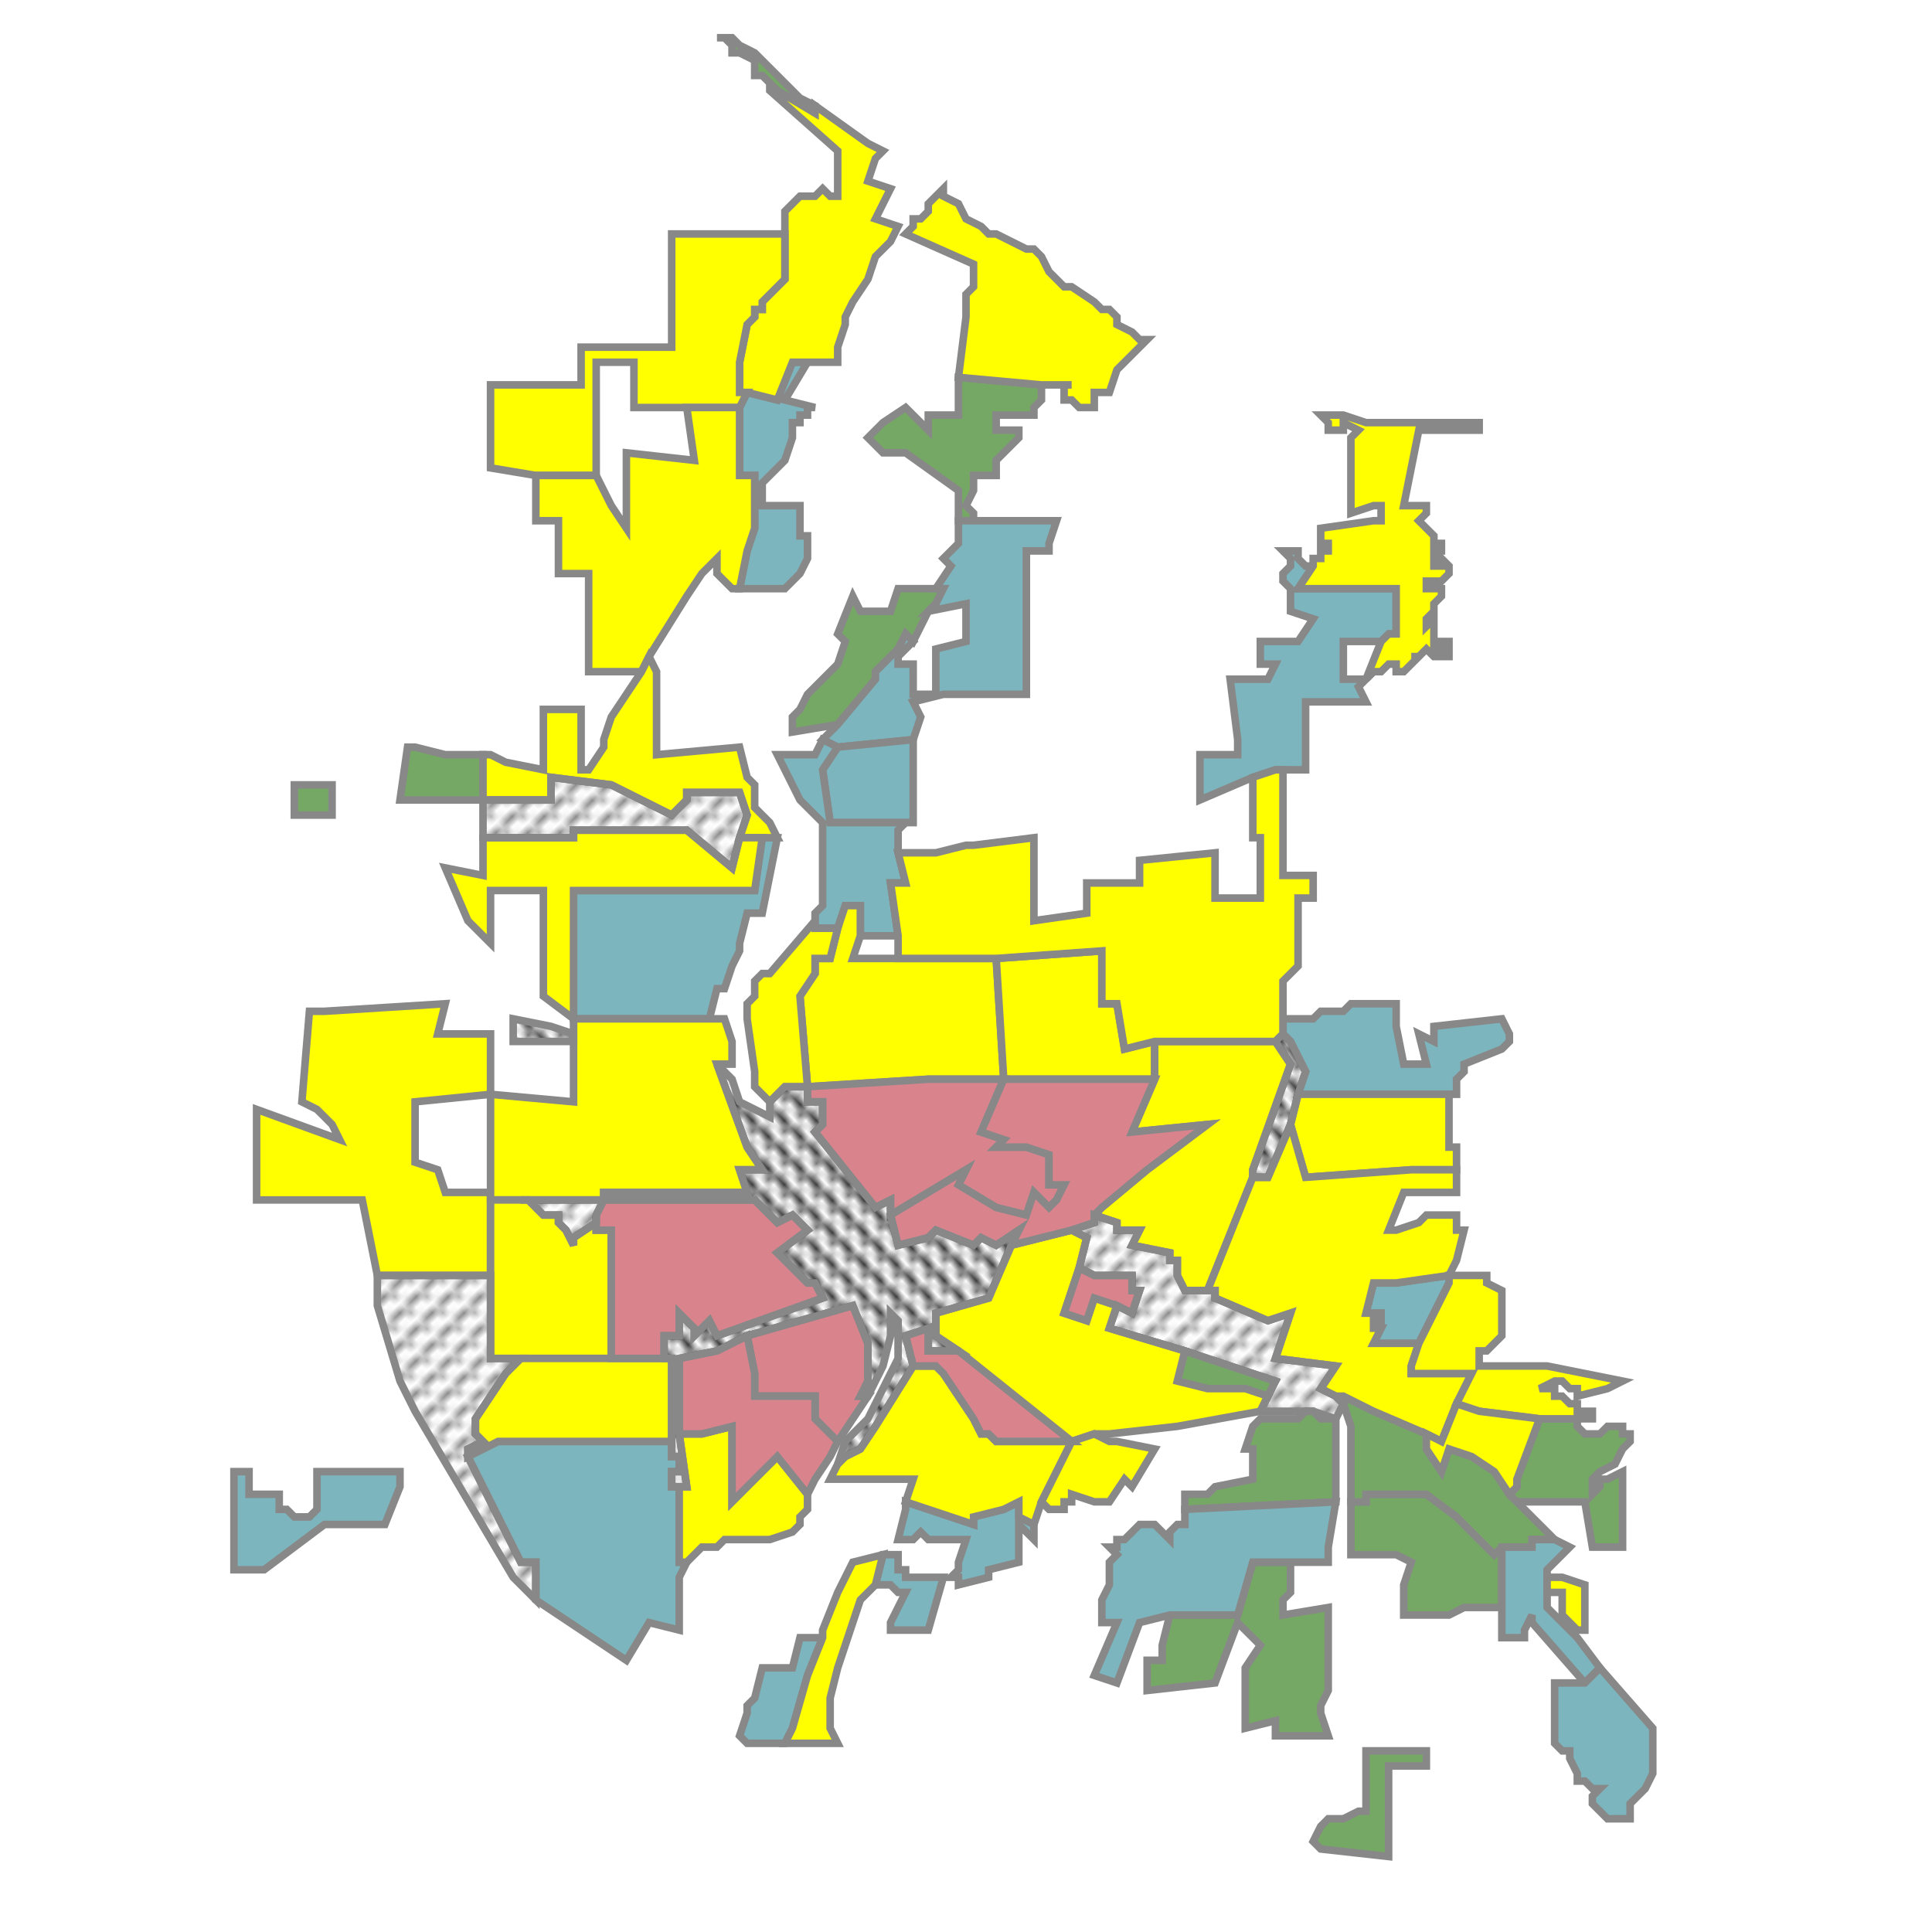 <?xml version="1.0" encoding="utf-8"?>
<!DOCTYPE svg PUBLIC "-//W3C//DTD SVG 1.1//EN" "http://www.w3.org/Graphics/SVG/1.1/DTD/svg11.dtd">
<svg version="1.1" xmlns="http://www.w3.org/2000/svg" xmlns:xlink="http://www.w3.org/1999/xlink" width="256" height="256"><defs><pattern id="commercial" patternUnits="userSpaceOnUse" patternContentUnits="userSpaceOnUse" patternTransform="rotate(45)" width="3" height="3"><path d="M0 1 L 7 4" stroke="#222222"></path></pattern><pattern id="industrial" patternUnits="userSpaceOnUse" patternContentUnits="userSpaceOnUse" patternTransform="rotate(315)" width="3" height="3"><path d="M0 1 L 7 4" stroke="#222222" stroke-width="0.5"></path></pattern></defs><path d="M108,14L108,15L103,12L102,11L101,10L100,10L100,8L98,7L97,7L97,6L96,5L95,5L97,5L98,6L100,7L101,8L103,10L106,13Z" fill="#76a865" stroke-width="1" stroke="#888"></path><path d="M199,205L199,213L194,213L192,214L186,214L186,210L187,207L185,206L179,206L179,199L181,199L181,198L189,198L193,201L198,206Z" fill="#76a865" stroke-width="1" stroke="#888"></path><path d="M155,214L164,214L166,207L171,207L171,209L171,209L171,210L171,211L170,212L170,214L176,213L176,224L175,226L175,227L176,230L169,230L169,228L165,229L165,221L167,218L164,215L161,223L152,224L152,220L154,220L154,219L154,218Z" fill="#76a865" stroke-width="1" stroke="#888"></path><path d="M181,232L189,232L189,234L184,234L184,246L175,245L174,244L175,242L175,242L176,241L177,241L178,241L180,240L181,240Z" fill="#76a865" stroke-width="1" stroke="#888"></path><path d="M129,69L127,69L127,65L120,60L119,60L118,60L117,60L115,58L117,56L120,54L123,57L123,55L127,55L127,52L127,50L138,51L138,53L137,54L137,55L136,55L135,55L132,55L132,57L134,57L135,57L135,58L135,58L134,59L132,61L132,61L132,63L129,63L129,65L128,67L129,68Z" fill="#76a865" stroke-width="1" stroke="#888"></path><path d="M123,81L121,85L120,84L119,86L117,88L116,89L116,90L111,96L105,97L105,95L106,94L107,92L108,91L109,90L110,89L111,88L112,85L111,84L113,79L114,81L118,81L119,78L121,78L123,78L124,78L125,78L124,80Z" fill="#76a865" stroke-width="1" stroke="#888"></path><path d="M64,100L64,106L64,106L53,106L54,99L55,99L59,100L61,100Z" fill="#76a865" stroke-width="1" stroke="#888"></path><path d="M39,104L44,104L44,108L39,108Z" fill="#76a865" stroke-width="1" stroke="#888"></path><path d="M168,185L165,184L160,184L156,183L157,179L169,183Z" fill="#76a865" stroke-width="1" stroke="#888"></path><path d="M157,200L157,198L159,198L160,198L160,198L160,198L161,197L166,196L166,192L165,192L166,189L167,188L168,188L169,188L170,188L171,188L172,188L173,187L174,187L175,188L176,188L177,188L177,189L177,199Z" fill="#76a865" stroke-width="1" stroke="#888"></path><path d="M189,190L189,192L191,195L192,192L195,193L198,195L200,198L201,199L206,204L203,204L203,205L200,205L199,205L198,206L193,201L189,198L181,198L181,199L179,199L179,191L179,189L178,186L177,185L178,185L182,187Z" fill="#76a865" stroke-width="1" stroke="#888"></path><path d="M209,188L209,189L210,190L210,190L211,190L212,190L212,190L213,189L214,189L215,189L215,190L216,190L216,191L215,192L214,194L212,195L211,196L211,197L211,198L211,198L211,198L212,197L212,197L212,196L213,196L215,195L215,195L215,198L215,205L211,205L210,199L205,199L201,199L200,198L201,197L201,197L201,196L204,188Z" fill="#76a865" stroke-width="1" stroke="#888"></path><path d="M98,78L99,73L100,70L100,65L100,63L98,63L98,56L98,54L99,52L103,53L105,48L107,48L104,53L108,54L107,54L107,55L106,55L106,56L105,56L105,58L104,61L102,63L101,64L101,66L101,67L106,67L106,70L106,71L107,71L107,72L107,74L106,76L105,77L104,78L104,78Z" fill="#7cb5bd" stroke-width="1" stroke="#888"></path><path d="M62,193L66,191L67,191L76,191L89,191L89,193L90,193L90,195L89,195L89,197L90,197L90,207L91,207L90,209L90,210L90,213L90,214L90,216L86,215L83,220L71,212L71,207L69,207Z" fill="#7cb5bd" stroke-width="1" stroke="#888"></path><path d="M137,202L137,203L137,204L137,204L135,202L135,206L135,207L131,208L131,209L127,210L127,209L126,209L127,208L127,207L128,204L126,204L125,204L124,204L123,204L122,203L121,204L119,204L120,200L120,199L129,202L129,201L133,200L135,199L135,201Z" fill="#7cb5bd" stroke-width="1" stroke="#888"></path><path d="M116,210L117,206L119,206L119,208L119,208L120,208L120,209L121,209L124,209L125,209L123,216L118,216L118,215L120,211L119,211L118,210L118,210L117,210L117,210Z" fill="#7cb5bd" stroke-width="1" stroke="#888"></path><path d="M157,200L177,199L176,205L176,207L171,207L166,207L164,214L155,214L151,215L148,223L145,222L148,215L146,215L146,212L147,210L147,210L147,209L147,207L148,206L147,205L148,205L148,204L148,204L149,204L151,202L153,202L154,203L155,204L155,203L156,202L157,202L157,201Z" fill="#7cb5bd" stroke-width="1" stroke="#888"></path><path d="M212,221L210,223L203,215L203,214L202,216L202,217L201,217L201,217L200,217L199,217L199,217L199,216L199,213L199,213L199,205L200,205L203,205L203,204L206,204L208,205L206,207L205,208L205,209L205,210L205,211L205,211L205,212L205,213L209,217Z" fill="#7cb5bd" stroke-width="1" stroke="#888"></path><path d="M109,217L107,222L105,229L104,231L99,231L99,231L98,230L99,227L99,226L100,225L101,221L105,221L106,217Z" fill="#7cb5bd" stroke-width="1" stroke="#888"></path><path d="M210,223L212,221L219,229L219,235L218,237L218,237L217,238L216,239L216,240L216,241L216,241L215,241L213,241L212,240L212,240L211,239L211,238L212,237L212,237L211,237L210,236L209,236L209,235L209,235L208,233L208,233L208,232L207,232L206,231L206,231L206,230L206,225L206,223L210,223Z" fill="#7cb5bd" stroke-width="1" stroke="#888"></path><path d="M127,69L129,69L140,69L140,69L139,72L139,73L139,73L139,73L136,73L136,92L125,92L121,93L122,95L121,98L111,99L109,98L111,96L116,90L116,89L117,88L119,86L120,84L121,85L119,87L119,88L121,88L121,92L124,92L124,86L128,85L128,80L123,81L124,80L125,78L124,78L126,75L126,75L125,74L126,73L126,73L127,72L127,72L127,70Z" fill="#7cb5bd" stroke-width="1" stroke="#888"></path><path d="M170,102L169,102L166,103L159,106L159,100L164,100L164,98L163,90L165,90L166,90L167,90L168,90L169,88L167,88L167,88L167,85L168,85L172,85L174,82L171,81L171,78L170,77L170,76L170,76L171,75L171,75L171,74L170,73L171,73L171,73L172,73L172,73L172,74L172,74L173,75L173,75L173,75L174,75L172,78L174,78L174,78L177,78L185,78L185,83L185,84L184,84L183,85L178,85L178,90L181,90L180,91L181,93L173,93L173,102Z" fill="#7cb5bd" stroke-width="1" stroke="#888"></path><path d="M120,109L118,109L110,109L109,102L111,99L121,98L121,109Z" fill="#7cb5bd" stroke-width="1" stroke="#888"></path><path d="M119,113L120,117L118,117L119,124L114,124L114,120L112,120L111,123L109,123L108,123L108,122L108,122L108,121L109,120L109,120L109,118L109,116L109,115L109,112L109,111L109,109L108,108L106,106L105,104L104,102L103,100L103,100L108,100L109,98L111,99L109,102L110,109L118,109L120,109L119,110Z" fill="#7cb5bd" stroke-width="1" stroke="#888"></path><path d="M103,111L101,121L99,121L98,125L98,125L98,126L97,128L97,128L96,131L95,131L94,135L90,135L76,135L76,118L100,118L101,111Z" fill="#7cb5bd" stroke-width="1" stroke="#888"></path><path d="M192,145L191,145L190,145L172,145L173,142L171,138L170,137L170,135L173,135L174,135L175,134L178,134L179,133L182,133L185,133L185,136L186,141L189,141L188,137L190,138L190,136L199,135L200,137L200,138L199,139L194,141L194,142L193,143L193,145Z" fill="#7cb5bd" stroke-width="1" stroke="#888"></path><path d="M188,178L182,178L183,176L182,176L182,176L182,175L183,175L183,175L183,174L182,174L181,174L182,170L185,170L192,169L192,170L190,174Z" fill="#7cb5bd" stroke-width="1" stroke="#888"></path><path d="M31,208L31,195L33,195L33,198L37,198L37,200L38,200L38,200L39,201L39,201L40,201L40,201L40,201L41,201L41,201L42,200L42,200L42,196L42,195L53,195L53,197L51,202L43,202L35,208Z" fill="#7cb5bd" stroke-width="1" stroke="#888"></path><path d="M107,48L105,48L103,53L99,52L98,52L98,48L98,48L99,43L100,42L100,41L101,41L101,40L102,39L104,37L104,37L104,36L104,36L104,32L104,31L104,29L104,28L105,27L106,26L107,26L108,26L109,25L110,26L110,26L111,26L111,24L111,20L102,12L102,11L103,12L108,15L108,14L115,19L117,20L116,21L115,24L118,25L116,29L119,30L118,32L116,34L115,37L113,40L112,42L112,43L111,46L111,46L111,48L108,48Z" fill="#ffff00" stroke-width="1" stroke="#888"></path><path d="M114,124L113,127L119,127L132,127L133,143L123,143L107,144L106,132L108,129L108,127L110,127L111,123L112,120L114,120Z" fill="#ffff00" stroke-width="1" stroke="#888"></path><path d="M153,138L153,142L153,143L141,143L137,143L136,143L133,143L132,127L146,126L146,133L148,133L149,139Z" fill="#ffff00" stroke-width="1" stroke="#888"></path><path d="M65,145L55,146L55,154L58,155L59,158L65,158L65,159L65,167L65,169L50,169L48,159L34,159L34,147L45,151L44,149L43,148L42,147L40,146L41,134L43,134L59,133L58,137L65,137Z" fill="#ffff00" stroke-width="1" stroke="#888"></path><path d="M69,159L65,159L65,158L65,145L76,146L76,135L90,135L94,135L96,135L97,138L97,141L95,141L99,152L101,155L98,155L99,158L80,158L80,159Z" fill="#ffff00" stroke-width="1" stroke="#888"></path><path d="M166,156L160,171L157,171L156,169L156,167L155,167L155,166L150,165L151,163L148,163L148,162L145,161L146,160L152,155L160,149L150,150L153,143L153,142L153,138L169,138L171,141L166,155Z" fill="#ffff00" stroke-width="1" stroke="#888"></path><path d="M193,155L187,155L173,156L171,149L172,145L190,145L191,145L192,145L192,145L192,146L192,146L192,147L192,147L192,151L192,152L193,152Z" fill="#ffff00" stroke-width="1" stroke="#888"></path><path d="M79,162L79,163L81,163L81,180L69,180L65,180L65,169L65,167L65,159L69,159L70,159L71,160L72,161L74,161L74,162L75,163L76,165L76,164Z" fill="#ffff00" stroke-width="1" stroke="#888"></path><path d="M171,149L173,156L187,155L193,155L193,158L186,158L184,163L185,163L188,162L189,161L193,161L193,163L194,163L194,163L194,163L193,167L192,169L185,170L182,170L181,174L182,174L183,174L183,175L183,175L182,175L182,176L182,176L183,176L182,178L188,178L187,181L187,182L195,182L193,186L191,191L189,190L182,187L178,185L177,185L175,184L177,181L169,180L171,174L168,175L161,172L161,171L160,171L166,156L168,156Z" fill="#ffff00" stroke-width="1" stroke="#888"></path><path d="M145,190L142,191L127,179L124,177L124,174L131,172L134,165L142,163L142,163L144,164L143,168L142,171L142,171L141,174L144,175L145,172L148,173L147,176L157,179L156,183L160,184L165,184L168,185L167,187L156,189L147,190Z" fill="#ffff00" stroke-width="1" stroke="#888"></path><path d="M188,178L190,174L192,170L192,169L197,169L197,169L197,170L199,171L199,172L199,173L199,175L199,177L197,179L196,179L196,181L201,181L203,181L205,181L215,183L213,184L209,185L209,184L208,184L207,183L206,183L204,184L206,184L206,185L207,185L208,186L209,186L209,187L210,187L211,187L211,187L211,188L210,188L210,188L209,188L204,188L196,187L193,186L195,182L187,182L187,181Z" fill="#ffff00" stroke-width="1" stroke="#888"></path><path d="M138,51L127,50L128,42L128,39L129,38L129,35L120,31L120,31L121,30L121,30L121,29L122,29L122,29L122,29L123,28L123,28L123,28L123,27L123,27L123,27L124,26L125,25L125,26L127,27L128,29L130,30L131,31L132,31L134,32L136,33L137,33L137,33L138,34L139,36L140,37L141,38L142,38L145,40L146,41L147,41L148,42L148,43L150,44L151,45L152,45L149,48L148,49L147,52L145,52L145,54L143,54L143,54L142,53L141,53L141,52L141,51L142,51Z" fill="#ffff00" stroke-width="1" stroke="#888"></path><path d="M69,180L81,180L88,180L89,180L89,191L76,191L67,191L66,191L62,193L62,192L64,191L63,190L63,190L63,189L63,188L67,182Z" fill="#ffff00" stroke-width="1" stroke="#888"></path><path d="M142,191L142,191L138,199L137,202L135,201L135,199L133,200L129,201L129,202L120,199L121,196L110,196L110,196L111,194L111,194L112,193L114,192L116,189L121,181L122,181L122,181L123,181L124,181L125,182L125,182L129,188L130,190L131,190L132,191L133,191L135,191L136,191L138,191L141,191Z" fill="#ffff00" stroke-width="1" stroke="#888"></path><path d="M138,199L142,191L142,191L145,190L147,191L148,191L153,192L150,197L149,196L147,199L146,199L146,199L146,199L146,199L145,199L145,199L142,198L142,199L141,199L141,200L140,200L139,200L139,200Z" fill="#ffff00" stroke-width="1" stroke="#888"></path><path d="M204,188L201,196L201,197L201,197L200,198L198,195L195,193L192,192L191,195L189,192L189,190L191,191L193,186L196,187Z" fill="#ffff00" stroke-width="1" stroke="#888"></path><path d="M91,207L90,207L90,197L91,197L90,190L93,190L93,190L97,189L97,199L103,193L107,198L107,198L107,200L106,201L106,202L105,203L105,203L102,204L101,204L99,204L99,204L98,204L96,204L95,205L94,205L93,205L92,206Z" fill="#ffff00" stroke-width="1" stroke="#888"></path><path d="M205,211L205,210L205,209L207,209L210,210L210,216L209,216L207,214L207,211Z" fill="#ffff00" stroke-width="1" stroke="#888"></path><path d="M116,210L114,212L113,215L111,221L110,225L110,228L110,229L111,231L104,231L105,229L107,222L109,217L109,216L111,211L113,207L117,206Z" fill="#ffff00" stroke-width="1" stroke="#888"></path><path d="M181,90L183,85L184,84L185,84L185,83L185,78L177,78L174,78L174,78L172,78L174,75L174,75L174,74L175,74L175,73L176,73L176,72L175,72L175,70L182,69L183,69L183,67L182,67L179,68L179,65L179,65L179,58L179,58L179,58L180,57L178,56L178,57L177,57L176,57L176,56L175,55L178,55L181,56L182,56L184,56L186,56L187,56L188,56L192,56L195,56L196,56L196,57L195,57L194,57L191,57L188,57L187,62L186,67L189,67L189,68L189,68L188,69L188,69L189,70L189,70L189,70L190,71L190,71L190,72L191,72L191,73L190,73L190,74L190,75L191,75L191,75L191,74L192,75L192,76L191,77L191,77L191,77L190,77L190,77L189,77L189,77L189,78L190,78L190,78L191,78L191,78L191,78L191,79L191,79L190,80L190,80L190,80L190,81L189,82L189,83L190,82L190,82L190,83L190,83L190,84L190,85L190,86L191,86L191,86L191,85L192,85L192,86L192,86L192,87L191,87L191,87L190,87L189,86L188,87L187,87L188,87L186,89L186,89L186,89L185,89L185,88L185,88L184,88L183,89L183,89L183,89L182,89L182,89L181,90Z" fill="#ffff00" stroke-width="1" stroke="#888"></path><path d="M104,31L104,32L104,36L104,36L104,37L104,37L102,39L101,40L101,41L100,41L100,42L99,43L98,48L98,48L98,52L99,52L98,54L98,54L91,54L84,54L84,48L79,48L79,63L71,63L65,62L65,51L77,51L77,46L82,46L86,46L89,46L89,31Z" fill="#ffff00" stroke-width="1" stroke="#888"></path><path d="M86,87L85,89L85,89L82,89L78,89L78,82L78,79L78,76L74,76L74,69L71,69L71,63L79,63L81,67L83,70L83,60L92,61L91,54L98,54L98,54L98,56L98,63L100,63L100,65L100,70L99,73L98,78L97,78L97,78L96,77L95,76L95,75L95,74L93,76L91,79Z" fill="#ffff00" stroke-width="1" stroke="#888"></path><path d="M101,111L98,111L99,108L98,105L91,105L91,106L89,108L83,105L81,104L73,103L73,106L64,106L64,100L65,100L67,101L72,102L72,94L77,94L77,100L77,102L78,102L80,99L80,98L81,95L85,89L86,87L87,89L87,100L98,99L99,103L100,104L100,105L100,106L100,106L100,107L101,108L101,108L102,109L102,109L102,109L103,111Z" fill="#ffff00" stroke-width="1" stroke="#888"></path><path d="M98,111L101,111L100,118L76,118L76,135L72,132L72,118L65,118L65,125L62,122L59,115L64,116L64,115L64,111L76,111L76,110L91,110L97,115Z" fill="#ffff00" stroke-width="1" stroke="#888"></path><path d="M170,135L170,137L170,137L169,138L153,138L149,139L148,133L146,133L146,126L132,127L119,127L119,124L118,117L120,117L119,113L124,113L128,112L129,112L137,111L137,120L137,122L144,121L144,117L151,117L151,114L161,113L161,119L167,119L167,111L166,111L166,108L166,103L169,102L170,102L170,105L170,116L174,116L174,119L172,119L172,126L172,127L172,127L172,128L172,128L172,128L171,129L170,130Z" fill="#ffff00" stroke-width="1" stroke="#888"></path><path d="M111,123L110,127L108,127L108,129L106,132L107,144L104,144L102,146L100,144L100,142L99,135L99,133L99,133L100,132L100,130L101,129L101,129L102,129L108,122L108,123L109,123Z" fill="#ffff00" stroke-width="1" stroke="#888"></path><path d="M118,161L118,159L116,160L108,150L109,149L109,146L107,146L107,144L123,143L133,143L130,150L133,151L132,152L136,152L139,153L139,157L141,157L140,159L139,160L137,158L136,161L132,160L127,157L128,155Z" fill="#d9838d" stroke-width="1" stroke="#888"></path><path d="M145,161L145,162L142,163L134,165L135,163L132,165L130,164L129,165L124,163L123,164L119,165L118,161L128,155L127,157L132,160L136,161L137,158L139,160L140,159L141,157L139,157L139,153L136,152L132,152L133,151L130,150L133,143L136,143L137,143L141,143L153,143L150,150L160,149L152,155L146,160Z" fill="#d9838d" stroke-width="1" stroke="#888"></path><path d="M81,180L81,163L79,163L79,162L79,161L80,159L91,159L100,159L103,162L105,161L107,163L103,166L107,170L108,170L109,172L95,177L94,175L92,177L92,176L90,174L90,174L90,177L88,177L88,180Z" fill="#d9838d" stroke-width="1" stroke="#888"></path><path d="M148,173L145,172L144,175L141,174L142,171L142,171L143,168L145,169L146,169L146,169L147,169L148,169L150,169L150,171L151,171L150,174Z" fill="#d9838d" stroke-width="1" stroke="#888"></path><path d="M111,191L108,188L108,187L108,185L100,185L100,182L99,177L113,173L115,178L115,183L114,185L115,185Z" fill="#d9838d" stroke-width="1" stroke="#888"></path><path d="M107,198L103,193L97,199L97,189L93,190L93,190L90,190L90,180L95,179L99,177L100,182L100,185L108,185L108,187L108,188L111,191L110,193L108,196Z" fill="#d9838d" stroke-width="1" stroke="#888"></path><path d="M142,191L141,191L138,191L136,191L135,191L133,191L132,191L131,190L130,190L129,188L125,182L125,182L124,181L123,181L122,181L122,181L121,181L120,177L123,176L123,179L127,179Z" fill="#d9838d" stroke-width="1" stroke="#888"></path><path d="M65,169L65,180L69,180L67,182L63,188L63,189L63,190L63,190L64,191L62,192L62,193L69,207L71,207L71,212L68,209L55,187L53,183L50,173L50,169L56,169ZM156,169L157,171L160,171L161,171L161,172L168,175L171,174L169,180L177,181L175,184L177,185L178,186L177,188L174,187L171,187L167,187L168,185L169,183L157,179L147,176L148,173L150,174L151,171L150,171L150,169L148,169L147,169L146,169L146,169L145,169L143,168L144,164L142,163L142,163L145,162L145,161L148,162L148,163L151,163L150,165L155,166L155,167L156,167ZM76,164L76,165L75,163L74,162L74,161L72,161L71,160L70,159L69,159L80,159L80,159L79,161L79,162ZM83,105L89,108L91,106L91,105L98,105L99,108L98,111L97,115L91,110L76,110L76,111L64,111L64,106L64,106L73,106L73,103L81,104Z" fill="url(#industrial)" stroke-width="1" stroke="#888"></path><path d="M98,146L102,148L102,146L104,144L107,144L107,146L109,146L109,149L108,150L116,160L118,159L118,161L119,165L123,164L124,163L129,165L130,164L132,165L135,163L134,165L131,172L124,174L124,177L127,179L123,179L123,176L120,177L121,181L116,189L114,192L112,193L111,194L112,191L115,188L117,184L119,180L119,175L118,174L118,177L117,181L115,185L114,185L115,183L115,178L113,173L99,177L95,179L90,180L90,190L91,197L90,197L89,197L89,195L90,195L90,193L89,193L89,191L89,180L88,180L88,177L90,177L90,174L90,174L92,176L92,177L94,175L95,177L109,172L108,170L107,170L103,166L107,163L105,161L103,162L100,159L91,159L80,159L80,159L80,158L99,158L98,155L101,155L99,152L95,141L97,143ZM168,156L166,156L166,155L171,141L169,138L170,137L170,137L171,138L173,142L172,145L171,149ZM76,138L68,138L68,135L73,136L76,137Z" fill="url(#commercial)" stroke-width="1" stroke="#888"></path></svg>
